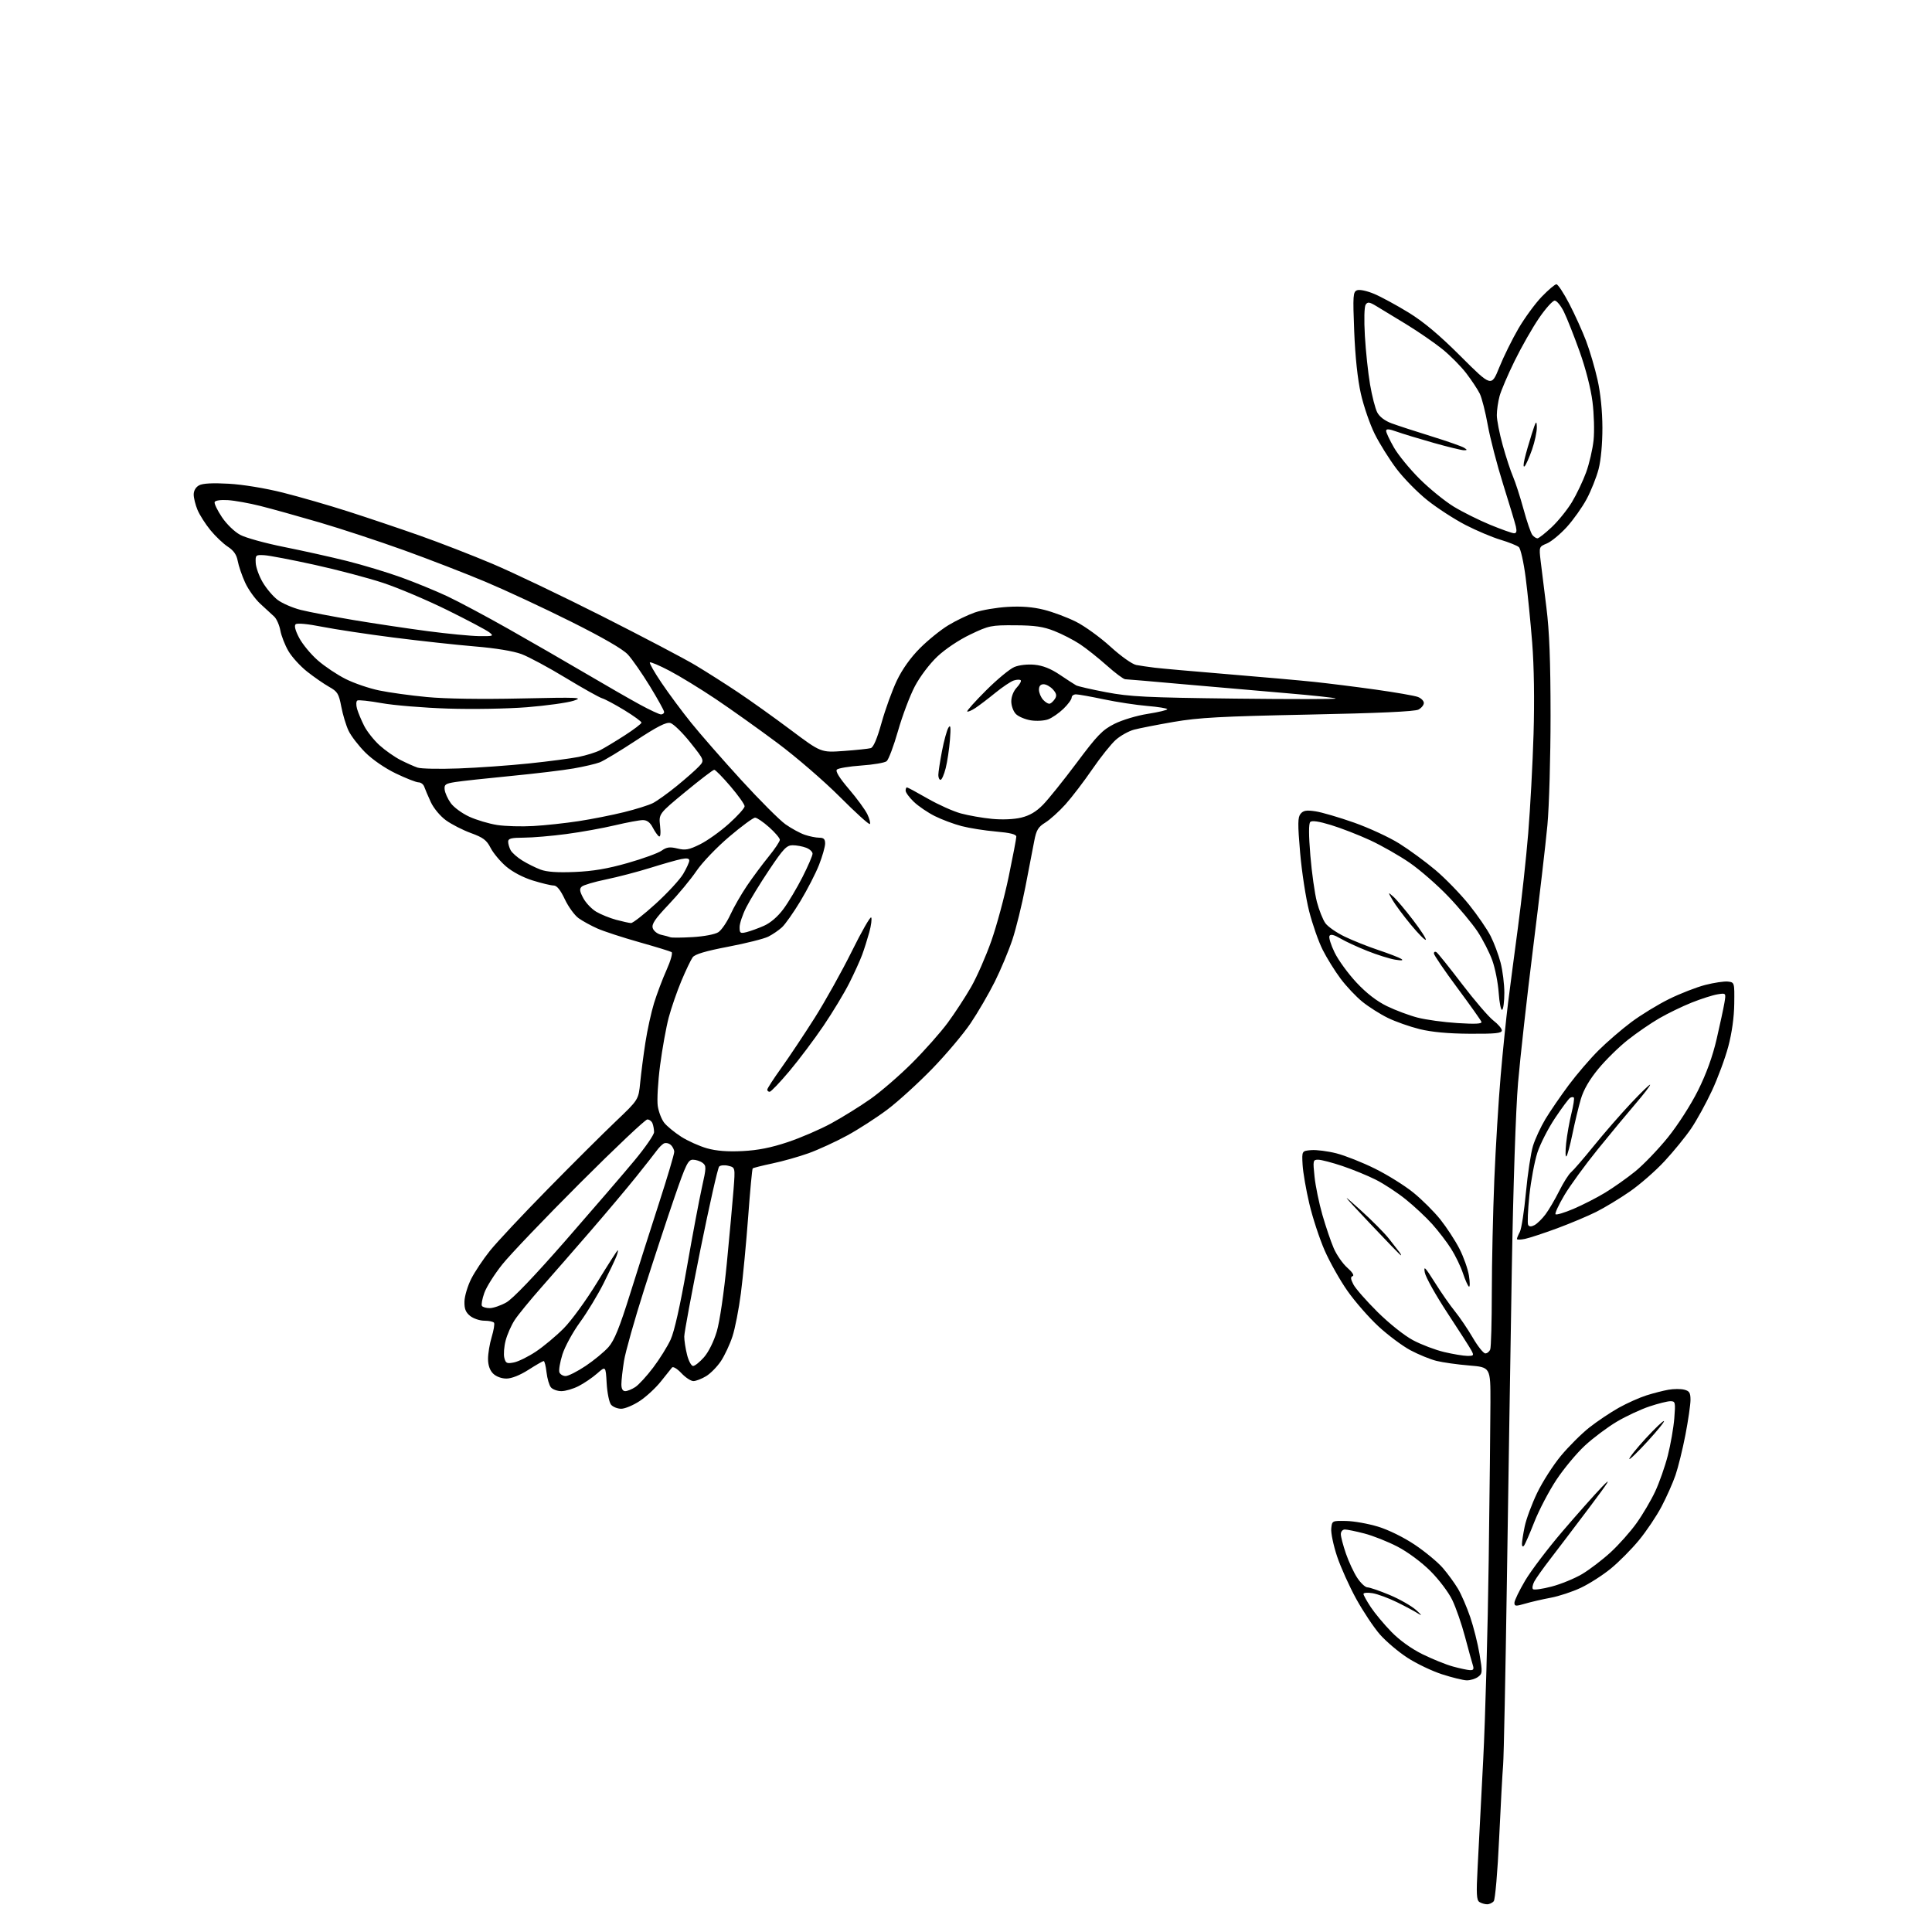 <?xml version="1.0" encoding="UTF-8" standalone="no"?>
<svg 
  version="1.1" 
  xmlns="http://www.w3.org/2000/svg" 
  xmlns:xlink="http://www.w3.org/1999/xlink" 
  xmlns:svg="http://www.w3.org/2000/svg"
  xmlns:rdf="http://www.w3.org/1999/02/22-rdf-syntax-ns#"
  xmlns:cc="http://creativecommons.org/ns#"
  xmlns:dc="http://purl.org/dc/elements/1.1/"
  viewBox="0 0 768 768"
  width="768"
  height="768"
>
<style>svg {background-color: white; }</style>"
<path stroke="none" fill="black" fill-rule="evenodd" d="M591.13,756.98C590.23,756.98 588.87,756.57 588.09,756.08C586.94,755.35 586.81,752.85 587.38,742.34C587.77,735.28 588.77,716.00 589.60,699.50C590.44,683.00 591.42,647.45 591.78,620.50C592.15,593.55 592.45,565.20 592.47,557.50C592.50,543.50 592.50,543.50 584.00,542.80C579.33,542.42 573.48,541.59 571.00,540.97C568.52,540.35 563.88,538.45 560.68,536.75C557.48,535.04 551.75,530.76 547.94,527.24C544.13,523.71 538.60,517.38 535.64,513.16C532.68,508.95 528.60,501.70 526.56,497.05C524.53,492.40 521.79,484.07 520.49,478.55C519.18,473.02 517.97,466.02 517.80,463.00C517.50,457.50 517.50,457.50 521.24,457.19C523.30,457.02 527.80,457.60 531.24,458.47C534.68,459.35 541.55,462.07 546.50,464.52C551.45,466.96 558.32,471.24 561.76,474.02C565.21,476.80 570.07,481.64 572.58,484.79C575.08,487.93 578.48,493.15 580.14,496.38C581.80,499.62 583.51,504.44 583.93,507.10C584.35,509.75 584.34,511.71 583.92,511.45C583.50,511.19 582.43,508.80 581.54,506.13C580.66,503.47 578.54,499.09 576.83,496.39C575.13,493.70 571.73,489.28 569.29,486.56C566.85,483.84 562.12,479.43 558.79,476.76C555.46,474.08 550.12,470.57 546.91,468.96C543.71,467.34 537.73,464.89 533.62,463.51C529.51,462.13 525.18,461.00 523.99,461.00C521.93,461.00 521.87,461.29 522.55,467.75C522.93,471.46 524.34,478.29 525.67,482.92C527.00,487.55 529.02,493.51 530.17,496.17C531.32,498.84 533.75,502.33 535.58,503.94C537.54,505.66 538.42,507.03 537.71,507.27C536.80,507.57 536.87,508.40 538.00,510.59C538.82,512.19 543.14,517.11 547.59,521.53C552.25,526.14 558.25,530.92 561.69,532.75C564.99,534.51 570.57,536.63 574.09,537.46C577.62,538.29 581.75,538.98 583.29,538.99C585.85,539.00 585.98,538.83 584.88,536.78C584.23,535.57 579.94,528.86 575.34,521.88C570.75,514.89 566.71,507.68 566.38,505.84C565.87,503.01 566.47,503.61 570.36,509.79C572.87,513.80 576.48,518.98 578.37,521.29C580.25,523.61 583.44,528.31 585.45,531.75C587.45,535.19 589.70,538.00 590.44,538.00C591.18,538.00 592.06,537.29 592.39,536.42C592.73,535.55 593.01,525.31 593.02,513.67C593.03,502.03 593.48,481.93 594.01,469.00C594.55,456.07 595.69,437.40 596.55,427.50C597.41,417.60 598.74,404.55 599.50,398.50C600.26,392.45 602.03,378.95 603.43,368.50C604.83,358.05 606.66,341.33 607.48,331.34C608.30,321.35 609.26,303.57 609.61,291.84C610.01,278.49 609.81,264.88 609.07,255.50C608.42,247.25 607.25,235.58 606.47,229.56C605.69,223.54 604.47,218.11 603.77,217.49C603.07,216.87 599.80,215.56 596.50,214.57C593.20,213.59 586.92,210.93 582.53,208.67C578.15,206.40 571.37,202.01 567.46,198.90C563.55,195.80 558.01,190.16 555.15,186.38C552.29,182.59 548.38,176.35 546.47,172.50C544.55,168.65 542.08,161.45 540.96,156.50C539.67,150.75 538.72,141.82 538.32,131.78C537.75,117.35 537.85,116.00 539.47,115.38C540.46,114.99 543.42,115.63 546.27,116.83C549.04,118.00 555.18,121.33 559.91,124.23C565.94,127.93 572.12,133.12 580.67,141.66C592.85,153.82 592.85,153.82 595.99,146.03C597.72,141.74 601.16,134.78 603.63,130.55C606.11,126.32 610.27,120.64 612.88,117.93C615.50,115.22 618.11,113.00 618.70,113.00C619.29,113.00 621.59,116.49 623.81,120.75C626.02,125.01 629.03,131.65 630.49,135.50C631.95,139.35 634.01,146.32 635.05,151.00C636.25,156.36 636.96,163.40 636.98,170.04C636.99,176.35 636.39,182.94 635.47,186.46C634.63,189.69 632.50,195.04 630.74,198.34C628.98,201.64 625.40,206.68 622.79,209.54C620.17,212.40 616.62,215.33 614.90,216.04C611.79,217.33 611.77,217.38 612.42,222.92C612.78,225.99 613.82,234.35 614.72,241.50C615.91,250.95 616.36,262.69 616.37,284.50C616.37,301.00 615.81,320.57 615.12,328.00C614.43,335.43 611.86,357.43 609.42,376.91C606.98,396.39 604.30,420.46 603.45,430.41C602.54,441.16 601.53,471.43 600.96,505.00C600.44,536.08 599.56,591.65 599.01,628.50C598.46,665.35 597.79,698.20 597.52,701.50C597.24,704.80 596.52,718.08 595.92,731.00C595.32,743.96 594.36,755.06 593.79,755.75C593.22,756.44 592.02,756.99 591.13,756.98zM583.06,667.96C581.65,667.93 577.22,666.85 573.22,665.55C569.22,664.26 563.00,661.28 559.41,658.94C555.82,656.60 550.92,652.44 548.52,649.70C546.12,646.96 541.90,640.61 539.13,635.61C536.37,630.60 532.94,622.97 531.50,618.66C530.06,614.34 529.03,609.39 529.19,607.66C529.50,604.51 529.52,604.50 535.10,604.61C538.17,604.66 543.88,605.68 547.77,606.86C551.93,608.12 557.96,611.09 562.39,614.05C566.53,616.83 571.56,620.99 573.55,623.30C575.54,625.61 578.26,629.35 579.60,631.61C580.93,633.86 583.11,638.91 584.44,642.82C585.77,646.73 587.44,653.37 588.14,657.57C589.35,664.75 589.31,665.30 587.52,666.61C586.47,667.37 584.47,667.98 583.06,667.96zM584.32,663.91C585.72,663.98 585.98,663.52 585.47,661.90C585.10,660.75 583.71,655.69 582.37,650.65C581.04,645.62 578.75,639.02 577.29,636.00C575.82,632.94 571.94,627.82 568.57,624.47C565.03,620.95 559.58,616.92 555.50,614.80C551.65,612.80 545.74,610.46 542.36,609.59C538.98,608.71 535.49,608.00 534.61,608.00C533.71,608.00 533.00,608.82 533.00,609.84C533.00,610.86 533.91,614.34 535.03,617.59C536.15,620.84 538.18,625.19 539.55,627.25C540.91,629.31 542.73,631.00 543.58,631.00C544.44,631.00 548.39,632.35 552.37,634.01C556.35,635.67 561.15,638.41 563.05,640.12C564.99,641.86 565.41,642.50 564.00,641.57C562.62,640.67 558.73,638.58 555.35,636.92C551.97,635.26 547.58,633.64 545.60,633.32C543.62,633.00 542.00,633.13 542.00,633.62C542.01,634.10 543.32,636.47 544.92,638.88C546.52,641.30 550.18,645.69 553.06,648.65C556.32,652.01 560.98,655.36 565.44,657.57C569.38,659.51 574.82,661.72 577.55,662.46C580.27,663.21 583.32,663.86 584.32,663.91zM606.25,637.48C602.49,638.58 602.00,638.54 602.01,637.11C602.02,636.23 603.93,632.27 606.26,628.33C608.59,624.38 615.23,615.63 621.00,608.87C626.77,602.12 633.89,594.10 636.82,591.05C640.90,586.80 639.68,588.77 631.61,599.50C625.81,607.20 618.84,616.39 616.11,619.92C613.39,623.45 610.60,627.38 609.91,628.67C609.23,629.95 608.99,631.32 609.38,631.72C609.78,632.11 613.12,631.65 616.80,630.68C620.49,629.72 625.93,627.48 628.91,625.72C631.88,623.95 636.98,620.06 640.24,617.07C643.49,614.08 648.14,608.86 650.56,605.46C652.99,602.07 656.32,596.41 657.96,592.89C659.61,589.38 661.87,582.93 662.99,578.56C664.10,574.19 665.26,567.55 665.56,563.81C666.07,557.41 665.97,557.00 664.02,557.00C662.87,557.00 659.14,557.93 655.72,559.07C652.30,560.20 646.47,562.92 642.77,565.10C639.08,567.28 633.33,571.58 630.00,574.66C626.68,577.74 621.55,583.91 618.61,588.38C615.67,592.84 611.76,600.33 609.92,605.00C608.09,609.67 606.23,613.93 605.79,614.45C605.34,614.99 605.00,614.69 605.00,613.75C605.00,612.84 605.49,609.71 606.09,606.80C606.69,603.88 608.91,597.90 611.02,593.50C613.13,589.10 617.38,582.46 620.46,578.74C623.54,575.03 628.63,569.95 631.78,567.46C634.93,564.98 640.20,561.44 643.50,559.60C646.80,557.76 651.75,555.55 654.50,554.68C657.25,553.81 661.18,552.80 663.24,552.44C665.30,552.08 668.11,552.06 669.49,552.41C671.56,552.93 672.00,553.64 672.00,556.47C672.00,558.35 671.09,564.59 669.99,570.33C668.88,576.07 667.10,583.29 666.04,586.39C664.98,589.48 662.48,595.10 660.49,598.88C658.51,602.66 654.46,608.68 651.51,612.26C648.56,615.85 643.52,620.92 640.32,623.54C637.12,626.16 631.76,629.59 628.41,631.17C625.06,632.75 619.66,634.53 616.41,635.13C613.16,635.74 608.59,636.79 606.25,637.48zM652.48,575.58C648.43,579.79 646.75,581.13 648.17,579.00C649.44,577.08 653.35,572.58 656.84,569.00C660.33,565.42 662.27,563.88 661.15,565.58C660.03,567.27 656.13,571.77 652.48,575.58zM246.95,560.00C245.46,560.00 243.64,559.27 242.90,558.38C242.16,557.48 241.38,553.66 241.16,549.87C240.77,542.99 240.77,542.99 237.36,545.99C235.48,547.64 232.17,549.89 230.01,550.99C227.85,552.10 224.77,553.00 223.16,553.00C221.56,553.00 219.68,552.32 219.00,551.50C218.31,550.67 217.53,547.97 217.25,545.50C216.97,543.02 216.46,541.01 216.12,541.03C215.78,541.04 213.05,542.61 210.05,544.53C206.66,546.69 203.35,548.00 201.30,548.00C199.33,548.00 197.19,547.19 196.00,546.00C194.69,544.69 194.00,542.67 194.00,540.16C194.00,538.05 194.65,534.14 195.45,531.49C196.25,528.83 196.68,526.29 196.39,525.83C196.11,525.37 194.38,525.00 192.55,525.00C190.72,525.00 188.17,524.14 186.88,523.10C185.10,521.66 184.55,520.26 184.63,517.33C184.69,515.20 185.90,511.16 187.32,508.35C188.74,505.54 192.11,500.50 194.80,497.15C197.49,493.80 207.77,482.83 217.65,472.78C227.52,462.72 239.70,450.60 244.71,445.83C253.82,437.16 253.82,437.16 254.49,430.33C254.86,426.57 255.78,419.43 256.55,414.46C257.31,409.49 258.87,402.40 260.00,398.72C261.14,395.04 263.38,389.10 264.98,385.54C266.60,381.92 267.48,378.80 266.96,378.47C266.44,378.15 260.64,376.37 254.07,374.52C247.49,372.66 240.04,370.23 237.51,369.11C234.98,367.99 231.61,366.15 230.02,365.01C228.42,363.88 225.96,360.49 224.53,357.48C222.76,353.72 221.35,352.00 220.08,352.00C219.05,352.00 215.33,351.11 211.81,350.02C207.95,348.83 203.74,346.61 201.17,344.42C198.84,342.42 196.07,339.10 195.02,337.05C193.45,333.97 192.08,332.93 187.21,331.16C183.96,329.97 179.50,327.69 177.29,326.09C175.00,324.43 172.40,321.31 171.25,318.84C170.15,316.45 168.98,313.71 168.65,312.75C168.33,311.79 167.31,311.00 166.39,311.00C165.46,311.00 161.41,309.41 157.37,307.47C153.04,305.39 148.05,301.96 145.19,299.10C142.53,296.43 139.54,292.55 138.56,290.48C137.57,288.40 136.27,284.10 135.67,280.92C134.68,275.73 134.17,274.90 130.81,273.02C128.75,271.86 124.82,269.14 122.08,266.97C119.35,264.81 115.99,261.12 114.63,258.77C113.26,256.42 111.83,252.75 111.44,250.61C111.05,248.48 109.95,246.00 109.01,245.11C108.06,244.23 105.58,241.93 103.48,240.02C101.39,238.10 98.65,234.27 97.41,231.52C96.16,228.76 94.85,224.92 94.50,222.99C94.05,220.51 92.90,218.85 90.56,217.32C88.74,216.13 85.63,213.17 83.65,210.75C81.67,208.33 79.36,204.71 78.52,202.71C77.68,200.70 77.00,197.94 77.00,196.57C77.00,195.03 77.83,193.62 79.17,192.91C80.60,192.14 84.58,191.93 90.92,192.29C96.53,192.60 105.47,194.07 112.50,195.84C119.10,197.50 130.80,200.87 138.50,203.35C146.20,205.82 158.95,210.12 166.84,212.90C174.73,215.68 187.78,220.75 195.84,224.16C203.90,227.57 223.55,236.96 239.50,245.02C255.45,253.09 272.08,261.82 276.45,264.44C280.82,267.06 288.44,271.90 293.39,275.21C298.34,278.51 307.79,285.26 314.38,290.20C326.36,299.18 326.36,299.18 335.43,298.52C340.42,298.16 345.23,297.65 346.12,297.40C347.20,297.10 348.65,293.71 350.46,287.22C351.96,281.88 354.69,274.35 356.53,270.50C358.68,266.01 361.96,261.41 365.69,257.67C368.88,254.47 373.98,250.35 377.00,248.53C380.02,246.70 384.75,244.43 387.50,243.47C390.25,242.51 396.11,241.51 400.53,241.25C406.05,240.92 410.58,241.28 415.03,242.40C418.59,243.29 424.32,245.44 427.76,247.17C431.20,248.90 437.35,253.35 441.42,257.06C445.60,260.87 450.06,264.03 451.66,264.34C453.22,264.63 456.52,265.12 459.00,265.42C461.48,265.73 474.52,266.89 488.00,268.00C501.48,269.11 517.00,270.49 522.50,271.07C528.00,271.65 538.97,273.02 546.88,274.13C554.78,275.24 562.32,276.55 563.63,277.05C564.93,277.54 566.00,278.62 566.00,279.44C566.00,280.26 565.04,281.44 563.86,282.07C562.43,282.84 547.91,283.50 520.11,284.06C485.29,284.77 476.55,285.25 466.53,286.97C459.95,288.11 452.85,289.50 450.77,290.06C448.68,290.62 445.45,292.42 443.58,294.06C441.72,295.70 437.49,300.99 434.18,305.82C430.87,310.65 426.08,316.92 423.54,319.75C420.99,322.58 417.39,325.83 415.52,326.99C412.69,328.74 411.96,329.95 411.13,334.29C410.59,337.16 409.01,345.35 407.62,352.50C406.23,359.65 403.91,369.10 402.45,373.50C400.99,377.90 397.84,385.43 395.45,390.23C393.05,395.03 388.73,402.45 385.85,406.73C382.97,411.00 376.09,419.16 370.56,424.86C365.03,430.55 357.03,437.84 352.78,441.04C348.53,444.24 341.33,448.89 336.78,451.37C332.23,453.85 325.34,457.01 321.47,458.41C317.60,459.80 311.10,461.64 307.02,462.49C302.95,463.35 299.43,464.24 299.21,464.46C298.98,464.68 298.17,473.33 297.41,483.68C296.64,494.03 295.34,507.70 294.52,514.05C293.70,520.40 292.19,528.16 291.15,531.29C290.12,534.43 288.07,538.81 286.60,541.03C285.12,543.26 282.48,545.96 280.71,547.04C278.94,548.11 276.67,548.99 275.65,549.00C274.63,549.00 272.48,547.58 270.86,545.85C269.23,544.11 267.57,543.10 267.15,543.60C266.74,544.09 264.75,546.59 262.72,549.14C260.70,551.69 256.93,555.18 254.35,556.89C251.77,558.60 248.44,560.00 246.95,560.00zM248.54,553.00C249.38,553.00 251.18,552.27 252.54,551.38C253.90,550.49 257.10,547.01 259.65,543.63C262.20,540.26 265.33,535.25 266.59,532.50C268.06,529.31 270.38,518.98 273.01,504.00C275.27,491.07 277.98,476.68 279.03,472.00C280.80,464.11 280.81,463.41 279.28,462.25C278.36,461.56 276.64,461.00 275.44,461.00C273.54,461.00 272.64,462.83 268.19,475.75C265.39,483.86 259.95,500.40 256.09,512.50C252.24,524.60 248.62,537.42 248.05,541.00C247.48,544.58 247.01,548.74 247.01,550.25C247.00,552.06 247.53,553.00 248.54,553.00zM224.85,547.00C225.91,547.00 229.49,545.19 232.81,542.97C236.13,540.75 240.22,537.37 241.90,535.47C244.22,532.82 246.27,527.77 250.50,514.25C253.56,504.49 258.75,488.18 262.05,478.00C265.34,467.82 268.03,458.77 268.02,457.87C268.01,456.98 267.34,455.70 266.54,455.04C265.74,454.37 264.51,454.18 263.79,454.60C263.08,455.03 261.84,456.29 261.04,457.41C260.23,458.53 256.59,463.17 252.94,467.72C249.29,472.27 241.17,481.92 234.90,489.17C228.63,496.42 219.79,506.55 215.26,511.69C210.73,516.82 205.92,522.70 204.58,524.76C203.24,526.82 201.63,530.47 201.00,532.88C200.37,535.30 200.13,538.39 200.47,539.75C201.02,541.93 201.48,542.15 204.30,541.59C206.06,541.24 209.97,539.31 213.00,537.30C216.03,535.29 221.00,531.14 224.05,528.08C227.14,524.97 233.04,516.86 237.39,509.75C241.68,502.74 245.36,497.00 245.57,497.00C245.78,497.00 245.54,498.08 245.04,499.39C244.54,500.70 242.25,505.54 239.94,510.14C237.63,514.74 233.41,521.71 230.54,525.64C227.68,529.57 224.55,535.31 223.57,538.41C222.60,541.51 222.06,544.71 222.37,545.52C222.68,546.33 223.80,547.00 224.85,547.00zM275.52,543.00C276.22,543.00 278.18,541.42 279.87,539.50C281.68,537.43 283.76,533.23 284.94,529.25C286.10,525.36 287.79,513.82 288.94,502.00C290.03,490.73 291.23,477.59 291.60,472.80C292.27,464.10 292.27,464.10 289.56,463.43C288.07,463.05 286.41,463.19 285.88,463.72C285.34,464.26 282.00,479.05 278.45,496.60C274.91,514.14 272.00,529.76 272.00,531.31C272.00,532.85 272.50,536.11 273.12,538.56C273.73,541.00 274.81,543.00 275.52,543.00zM194.67,520.00C196.08,520.00 199.04,518.99 201.25,517.75C203.81,516.32 212.44,507.30 224.94,493.00C235.75,480.62 248.07,466.32 252.30,461.21C256.54,456.10 260.00,451.08 260.00,450.04C260.00,449.01 259.73,447.45 259.39,446.58C259.06,445.71 258.13,445.00 257.32,445.00C256.52,445.00 244.50,456.36 230.61,470.25C216.72,484.14 202.81,498.69 199.69,502.60C196.57,506.50 193.34,511.62 192.52,513.96C191.69,516.30 191.26,518.62 191.57,519.11C191.87,519.60 193.27,520.00 194.67,520.00zM556.87,499.00C556.67,499.00 551.10,493.26 544.50,486.25C533.13,474.18 532.93,473.90 540.70,480.90C545.21,484.96 550.35,490.14 552.12,492.39C553.89,494.65 555.76,497.06 556.29,497.75C556.82,498.44 557.08,499.00 556.87,499.00zM606.25,492.47C604.46,492.85 603.00,492.87 603.00,492.51C603.00,492.16 603.52,490.89 604.16,489.70C604.80,488.51 605.89,481.45 606.58,474.02C607.28,466.58 608.54,458.25 609.39,455.50C610.24,452.75 612.46,447.96 614.32,444.86C616.19,441.76 620.35,435.69 623.57,431.36C626.79,427.04 632.15,420.80 635.48,417.50C638.80,414.20 644.64,409.17 648.45,406.32C652.26,403.47 659.01,399.34 663.44,397.15C667.87,394.96 674.36,392.43 677.86,391.53C681.36,390.63 685.41,390.03 686.86,390.19C689.49,390.50 689.50,390.53 689.39,399.00C689.33,404.35 688.45,410.65 687.02,416.00C685.78,420.68 682.84,428.61 680.50,433.62C678.16,438.64 674.45,445.39 672.25,448.62C670.05,451.86 665.30,457.69 661.69,461.58C658.08,465.48 651.83,470.93 647.81,473.70C643.79,476.48 637.80,480.10 634.50,481.75C631.20,483.40 624.23,486.33 619.00,488.27C613.77,490.20 608.04,492.09 606.25,492.47zM610.02,486.99C611.06,486.43 613.01,484.52 614.35,482.74C615.69,480.96 618.14,476.77 619.81,473.44C621.47,470.11 623.60,466.74 624.54,465.97C625.48,465.19 629.53,460.49 633.55,455.53C637.57,450.56 644.24,442.90 648.38,438.50C652.52,434.10 655.92,430.83 655.95,431.22C655.98,431.62 653.38,435.00 650.18,438.72C646.97,442.45 640.22,450.60 635.17,456.83C630.12,463.06 624.13,471.29 621.86,475.11C619.59,478.94 618.01,482.35 618.35,482.69C618.70,483.03 621.91,482.06 625.50,480.54C629.09,479.01 634.73,476.13 638.03,474.13C641.33,472.13 646.73,468.32 650.03,465.65C653.32,462.98 659.16,456.90 663.00,452.15C666.98,447.22 672.13,439.20 674.98,433.50C678.31,426.81 680.77,420.03 682.40,413.00C683.73,407.23 685.13,400.75 685.49,398.61C686.14,394.71 686.14,394.71 682.70,395.27C680.81,395.58 676.19,397.06 672.43,398.56C668.67,400.07 662.88,402.88 659.55,404.81C656.22,406.74 650.62,410.58 647.11,413.36C643.59,416.13 638.31,421.31 635.38,424.87C631.80,429.21 629.51,433.17 628.40,436.92C627.50,439.99 626.01,446.20 625.08,450.72C624.16,455.23 623.07,459.26 622.67,459.66C622.27,460.07 622.22,457.72 622.57,454.45C622.92,451.18 623.86,445.86 624.66,442.64C625.46,439.42 625.89,436.56 625.62,436.29C625.35,436.02 624.68,436.08 624.12,436.42C623.57,436.77 620.88,440.38 618.16,444.45C615.44,448.52 612.28,454.69 611.14,458.17C610.01,461.65 608.57,469.32 607.95,475.21C607.34,481.10 607.12,486.39 607.48,486.96C607.92,487.67 608.72,487.68 610.02,486.99zM295.14,457.57C301.26,457.27 306.50,456.23 313.14,454.01C318.29,452.29 326.10,448.92 330.50,446.51C334.90,444.11 341.88,439.78 346.00,436.88C350.12,433.98 357.58,427.54 362.56,422.56C367.55,417.57 373.93,410.38 376.74,406.56C379.56,402.74 383.73,396.34 386.03,392.34C388.32,388.34 391.93,380.11 394.06,374.07C396.19,368.02 399.30,356.51 400.97,348.49C402.64,340.47 404.00,333.32 404.00,332.59C404.00,331.65 401.61,331.05 395.92,330.55C391.47,330.17 385.33,329.19 382.25,328.39C379.18,327.59 374.38,325.80 371.58,324.40C368.79,323.00 365.04,320.45 363.25,318.73C361.46,317.01 360.00,315.02 360.00,314.30C360.00,313.59 360.24,313.00 360.52,313.00C360.81,313.00 364.52,315.00 368.77,317.44C373.02,319.88 378.98,322.55 382.00,323.36C385.02,324.18 390.56,325.15 394.31,325.51C398.40,325.91 403.03,325.71 405.92,325.02C409.29,324.21 411.89,322.68 414.61,319.90C416.75,317.72 422.77,310.22 428.00,303.23C436.24,292.20 438.23,290.15 443.00,287.75C446.05,286.21 451.95,284.44 456.25,283.77C460.51,283.10 464.00,282.27 464.00,281.92C464.00,281.57 460.43,280.99 456.07,280.63C451.70,280.26 443.94,279.08 438.82,278.00C433.69,276.92 428.71,276.02 427.75,276.02C426.79,276.01 426.00,276.59 426.00,277.30C426.00,278.02 424.54,280.02 422.75,281.74C420.96,283.47 418.23,285.36 416.68,285.94C415.13,286.52 412.03,286.71 409.78,286.35C407.53,285.99 404.86,284.86 403.85,283.85C402.82,282.82 402.00,280.58 402.00,278.81C402.00,276.92 402.88,274.69 404.17,273.32C405.36,272.05 406.07,270.74 405.75,270.41C405.42,270.09 404.18,270.12 403.00,270.50C401.82,270.87 398.51,273.09 395.65,275.42C392.78,277.76 389.20,280.48 387.69,281.47C386.17,282.46 384.74,283.07 384.49,282.82C384.24,282.57 387.62,278.80 391.99,274.44C396.36,270.07 401.42,265.89 403.22,265.15C405.14,264.35 408.48,263.98 411.28,264.25C414.56,264.57 417.70,265.81 421.28,268.22C424.15,270.15 427.07,272.05 427.77,272.43C428.46,272.82 433.86,274.06 439.77,275.18C449.12,276.96 455.69,277.29 491.00,277.71C513.27,277.97 531.27,277.95 530.99,277.67C530.72,277.39 521.94,276.44 511.49,275.56C501.05,274.68 482.60,273.08 470.50,272.00C458.40,270.91 447.95,270.02 447.29,270.01C446.62,270.01 443.32,267.54 439.96,264.54C436.59,261.54 431.79,257.72 429.28,256.06C426.76,254.40 422.19,252.04 419.11,250.83C414.70,249.09 411.36,248.60 403.50,248.56C393.97,248.50 393.13,248.67 385.73,252.21C381.18,254.38 375.74,258.02 372.58,261.01C369.48,263.95 365.69,268.97 363.65,272.85C361.70,276.56 358.70,284.52 356.98,290.54C355.26,296.57 353.21,302.00 352.44,302.60C351.66,303.21 347.12,303.98 342.35,304.31C337.58,304.65 333.23,305.37 332.68,305.92C332.03,306.57 333.64,309.20 337.47,313.68C340.65,317.40 343.95,321.92 344.80,323.71C345.66,325.51 346.10,327.24 345.78,327.56C345.45,327.88 340.09,323.02 333.85,316.76C327.61,310.51 316.43,300.85 309.00,295.32C301.57,289.78 290.55,281.93 284.50,277.87C278.45,273.82 270.20,268.77 266.18,266.66C262.15,264.54 258.62,263.04 258.34,263.33C258.06,263.61 260.15,267.28 263.00,271.49C265.84,275.70 271.12,282.83 274.75,287.32C278.37,291.82 287.32,302.05 294.64,310.06C301.96,318.07 309.87,325.99 312.22,327.66C314.58,329.32 318.03,331.21 319.90,331.84C321.77,332.48 324.36,333.00 325.65,333.00C327.44,333.00 328.00,333.55 328.00,335.31C328.00,336.58 326.91,340.39 325.59,343.78C324.26,347.16 320.92,353.66 318.17,358.22C315.42,362.77 312.12,367.46 310.83,368.63C309.55,369.81 307.11,371.47 305.42,372.32C303.73,373.18 296.56,374.98 289.49,376.33C280.45,378.06 276.25,379.31 275.35,380.54C274.64,381.51 272.63,385.72 270.87,389.90C269.12,394.08 266.85,400.65 265.82,404.50C264.80,408.35 263.26,416.89 262.40,423.47C261.54,430.06 261.12,437.34 261.47,439.65C261.82,441.97 262.97,444.96 264.03,446.31C265.09,447.66 268.12,450.15 270.76,451.85C273.40,453.54 278.03,455.62 281.03,456.47C284.77,457.52 289.23,457.87 295.14,457.57zM305.95,434.00C305.43,434.00 305.00,433.62 305.00,433.15C305.00,432.68 307.54,428.76 310.65,424.43C313.75,420.10 319.71,411.15 323.90,404.54C328.08,397.92 334.70,386.05 338.62,378.14C342.53,370.23 346.00,364.19 346.32,364.71C346.64,365.23 346.30,367.87 345.56,370.58C344.81,373.29 343.54,377.32 342.72,379.54C341.90,381.76 339.61,386.81 337.62,390.76C335.63,394.72 331.02,402.35 327.38,407.73C323.74,413.10 317.65,421.21 313.83,425.75C310.02,430.29 306.47,434.00 305.95,434.00zM584.25,410.93C575.70,410.88 569.15,410.27 564.36,409.10C560.43,408.13 554.72,406.12 551.68,404.63C548.63,403.14 544.08,400.25 541.56,398.21C539.04,396.17 535.14,392.03 532.88,389.00C530.62,385.98 527.43,380.84 525.79,377.58C524.14,374.32 521.72,367.40 520.40,362.21C519.08,357.01 517.47,346.54 516.82,338.95C515.83,327.42 515.87,324.87 517.01,323.49C518.10,322.18 519.34,321.97 522.90,322.51C525.39,322.88 532.27,324.89 538.20,326.98C544.13,329.07 552.25,332.82 556.24,335.32C560.23,337.82 566.70,342.56 570.62,345.87C574.53,349.17 580.51,355.33 583.91,359.54C587.30,363.76 591.18,369.40 592.54,372.09C593.90,374.77 595.69,379.54 596.51,382.69C597.33,385.84 598.00,391.22 598.00,394.65C598.00,398.08 597.61,401.12 597.13,401.42C596.65,401.72 596.04,398.70 595.76,394.73C595.49,390.75 594.35,384.94 593.23,381.82C592.12,378.70 589.47,373.52 587.36,370.32C585.24,367.12 580.00,360.83 575.70,356.34C571.41,351.85 564.53,345.85 560.43,343.01C556.32,340.17 549.20,336.12 544.61,333.99C540.02,331.87 533.01,329.15 529.05,327.95C524.30,326.50 521.51,326.09 520.85,326.75C520.20,327.40 520.21,331.95 520.89,340.12C521.45,346.93 522.62,355.20 523.48,358.50C524.35,361.80 525.87,365.62 526.87,367.00C527.87,368.38 531.31,370.77 534.51,372.31C537.72,373.86 543.75,376.27 547.92,377.66C552.09,379.06 556.17,380.63 557.00,381.16C558.02,381.81 557.25,381.91 554.58,381.48C552.43,381.13 547.47,379.58 543.56,378.02C539.65,376.47 534.82,374.24 532.82,373.05C530.35,371.60 528.96,371.26 528.50,372.01C528.12,372.61 529.04,375.60 530.53,378.64C532.01,381.69 535.93,387.06 539.22,390.58C543.20,394.83 547.27,397.98 551.35,399.97C554.73,401.61 560.20,403.66 563.50,404.51C566.80,405.37 573.95,406.35 579.39,406.69C586.51,407.14 589.16,407.00 588.89,406.19C588.67,405.58 584.34,399.47 579.25,392.61C574.16,385.76 570.00,379.64 570.00,379.02C570.00,378.39 570.44,378.16 570.99,378.49C571.53,378.83 576.09,384.50 581.12,391.10C586.15,397.70 591.78,404.25 593.63,405.67C595.48,407.08 597.00,408.86 597.00,409.62C597.00,410.73 594.47,410.99 584.25,410.93zM566.77,373.57C566.47,373.86 563.82,371.19 560.87,367.62C557.92,364.06 554.64,359.65 553.58,357.82C551.67,354.50 551.67,354.50 553.87,356.44C555.09,357.51 558.61,361.68 561.69,365.71C564.78,369.74 567.06,373.27 566.77,373.57zM275.39,372.51C279.94,372.24 284.25,371.41 285.56,370.56C286.80,369.74 288.94,366.62 290.32,363.62C291.69,360.62 294.69,355.41 296.97,352.04C299.26,348.67 303.13,343.47 305.57,340.47C308.00,337.48 310.00,334.49 310.00,333.83C310.00,333.17 308.09,330.92 305.75,328.84C303.41,326.76 300.90,325.04 300.17,325.03C299.44,325.01 294.82,328.41 289.90,332.59C284.92,336.81 279.14,342.85 276.86,346.21C274.60,349.54 269.62,355.55 265.79,359.58C260.35,365.31 258.98,367.35 259.48,368.95C259.84,370.08 261.33,371.26 262.82,371.59C264.29,371.91 265.95,372.36 266.50,372.58C267.05,372.80 271.05,372.77 275.39,372.51zM296.75,370.54C298.26,370.16 301.38,369.03 303.68,368.02C306.29,366.86 309.19,364.37 311.43,361.34C313.40,358.68 316.81,352.96 319.01,348.63C321.20,344.31 323.00,340.13 323.00,339.36C323.00,338.58 321.85,337.51 320.43,336.98C319.02,336.44 316.62,336.00 315.09,336.00C312.70,336.00 311.43,337.33 305.79,345.75C302.19,351.11 298.07,357.85 296.63,360.72C295.18,363.59 294.00,367.12 294.00,368.58C294.00,370.96 294.27,371.15 296.75,370.54zM250.82,366.93C251.55,366.97 255.97,363.51 260.65,359.25C265.33,354.99 270.25,349.66 271.58,347.41C272.91,345.16 274.00,342.77 274.00,342.08C274.00,341.21 273.03,341.04 270.75,341.51C268.96,341.87 263.45,343.44 258.50,344.99C253.55,346.54 245.68,348.60 241.00,349.57C236.32,350.53 231.94,351.82 231.26,352.44C230.27,353.32 230.40,354.28 231.87,357.03C232.89,358.94 235.22,361.38 237.05,362.45C238.88,363.53 242.43,364.96 244.94,365.64C247.45,366.31 250.10,366.90 250.82,366.93zM228.50,346.62C235.72,346.32 241.55,345.33 249.50,343.06C255.55,341.34 261.62,339.13 263.00,338.15C265.01,336.73 266.24,336.56 269.27,337.29C272.46,338.07 273.86,337.81 278.27,335.63C281.15,334.21 286.31,330.53 289.75,327.44C293.19,324.36 296.00,321.24 296.00,320.50C296.00,319.76 293.47,316.20 290.38,312.58C287.29,308.96 284.39,306.00 283.92,306.00C283.46,306.00 278.31,309.94 272.47,314.75C261.86,323.50 261.86,323.50 262.39,328.28C262.71,331.23 262.54,332.84 261.95,332.47C261.42,332.14 260.30,330.55 259.47,328.94C258.43,326.93 257.19,326.00 255.55,326.00C254.24,326.00 249.25,326.93 244.47,328.06C239.68,329.20 230.99,330.77 225.14,331.54C219.29,332.32 211.69,332.97 208.25,332.98C203.25,333.00 202.00,333.31 202.00,334.57C202.00,335.43 202.44,336.96 202.99,337.98C203.53,338.99 205.61,340.83 207.62,342.07C209.62,343.31 212.89,344.94 214.88,345.68C217.38,346.62 221.60,346.91 228.50,346.62zM212.00,328.36C216.68,328.10 224.78,327.22 230.00,326.42C235.22,325.62 243.32,324.02 248.00,322.86C252.68,321.71 257.85,320.09 259.50,319.26C261.15,318.43 265.43,315.37 269.00,312.46C272.57,309.55 276.53,306.07 277.79,304.72C280.09,302.28 280.09,302.28 274.39,295.12C271.25,291.18 267.68,287.71 266.46,287.40C264.82,286.99 261.23,288.82 252.76,294.39C246.44,298.55 239.98,302.44 238.39,303.05C236.80,303.66 232.12,304.75 228.00,305.47C223.88,306.19 212.62,307.54 203.00,308.47C193.38,309.40 183.47,310.48 181.00,310.87C177.05,311.49 176.53,311.86 176.76,313.89C176.90,315.17 177.98,317.57 179.17,319.23C180.35,320.90 183.67,323.33 186.55,324.65C189.42,325.97 194.41,327.45 197.64,327.95C200.86,328.45 207.32,328.63 212.00,328.36zM373.88,310.00C373.40,310.00 373.00,309.14 373.00,308.09C373.00,307.04 373.65,302.76 374.45,298.58C375.25,294.41 376.41,290.21 377.02,289.25C377.87,287.90 378.01,289.03 377.62,294.10C377.33,297.74 376.58,302.80 375.93,305.35C375.29,307.91 374.37,310.00 373.88,310.00zM182.30,305.47C189.89,305.19 202.49,304.30 210.30,303.48C218.11,302.67 226.97,301.50 230.00,300.89C233.03,300.27 236.85,299.09 238.50,298.25C240.15,297.41 244.54,294.77 248.25,292.38C251.96,290.00 255.00,287.68 255.00,287.25C255.00,286.82 251.96,284.61 248.25,282.34C244.54,280.07 240.53,277.93 239.33,277.57C238.14,277.21 231.62,273.55 224.83,269.44C218.05,265.32 210.17,261.09 207.32,260.02C204.11,258.82 197.05,257.65 188.82,256.97C181.49,256.36 166.95,254.77 156.50,253.44C146.05,252.11 133.22,250.17 128.00,249.14C122.31,248.01 118.11,247.62 117.52,248.16C116.89,248.74 117.40,250.69 118.95,253.61C120.28,256.12 123.60,260.12 126.33,262.51C129.06,264.90 134.04,268.23 137.40,269.91C140.75,271.60 146.76,273.65 150.75,274.47C154.73,275.30 163.28,276.48 169.75,277.09C176.98,277.78 191.31,278.00 207.00,277.65C230.23,277.15 232.10,277.23 228.02,278.55C225.56,279.35 217.23,280.51 209.52,281.13C201.66,281.75 187.81,281.99 178.00,281.67C168.38,281.36 156.55,280.38 151.72,279.51C146.89,278.64 142.53,278.17 142.04,278.47C141.55,278.78 141.50,280.27 141.94,281.79C142.38,283.31 143.66,286.37 144.79,288.60C145.93,290.82 148.67,294.27 150.88,296.27C153.10,298.28 156.84,300.90 159.20,302.11C161.57,303.31 164.62,304.68 166.00,305.14C167.38,305.60 174.71,305.75 182.30,305.47zM262.75,283.99C263.44,283.99 264.00,283.56 264.00,283.01C264.00,282.47 261.45,277.86 258.33,272.76C255.21,267.67 251.28,262.01 249.58,260.18C247.59,258.03 239.63,253.43 227.00,247.12C216.28,241.76 200.97,234.63 193.00,231.28C185.03,227.93 170.40,222.27 160.50,218.70C150.60,215.14 135.53,210.17 127.00,207.67C118.47,205.18 107.90,202.23 103.50,201.13C99.10,200.02 93.30,198.98 90.61,198.81C87.70,198.63 85.55,198.94 85.32,199.59C85.11,200.19 86.42,202.89 88.22,205.58C90.10,208.38 93.21,211.39 95.50,212.62C97.70,213.80 105.58,215.97 113.00,217.45C120.42,218.93 131.68,221.44 138.00,223.02C144.32,224.61 154.00,227.53 159.50,229.52C165.00,231.51 173.18,234.87 177.68,236.97C182.18,239.08 193.20,244.96 202.18,250.04C211.16,255.12 224.95,263.07 232.83,267.71C240.71,272.35 250.38,277.91 254.33,280.06C258.27,282.21 262.06,283.98 262.75,283.99zM417.36,279.71C417.91,279.53 418.82,278.65 419.39,277.75C420.16,276.53 419.95,275.60 418.55,274.06C417.53,272.93 415.86,272.00 414.85,272.00C413.62,272.00 413.00,272.73 413.00,274.17C413.00,275.37 413.75,277.18 414.68,278.20C415.60,279.21 416.80,279.90 417.36,279.71zM190.50,252.87C196.14,252.93 196.38,252.84 194.50,251.36C193.40,250.49 185.90,246.52 177.83,242.53C169.76,238.55 158.28,233.69 152.33,231.72C146.37,229.75 134.10,226.51 125.05,224.52C116.01,222.53 107.01,220.81 105.05,220.70C101.65,220.51 101.51,220.63 101.65,223.73C101.73,225.51 102.97,228.99 104.42,231.45C105.86,233.92 108.52,237.06 110.33,238.44C112.14,239.82 116.29,241.62 119.56,242.45C122.83,243.27 132.25,245.08 140.50,246.47C148.75,247.85 162.03,249.84 170.00,250.89C177.97,251.94 187.20,252.83 190.50,252.87zM611.17,214.00C611.67,214.00 614.20,212.01 616.79,209.59C619.38,207.16 623.02,202.65 624.88,199.58C626.73,196.50 629.27,191.17 630.52,187.74C631.77,184.30 633.09,178.57 633.47,175.00C633.84,171.42 633.65,164.55 633.04,159.73C632.38,154.46 630.33,146.47 627.92,139.73C625.71,133.55 622.91,126.47 621.70,124.00C620.49,121.53 618.83,119.50 618.02,119.50C617.20,119.50 614.38,122.65 611.75,126.50C609.12,130.35 604.76,138.00 602.07,143.50C599.37,149.00 596.68,155.30 596.09,157.50C595.50,159.70 595.01,163.08 595.01,165.01C595.00,166.94 596.06,172.34 597.36,177.01C598.66,181.68 600.50,187.30 601.46,189.50C602.41,191.70 604.29,197.52 605.63,202.43C606.97,207.35 608.55,211.96 609.15,212.68C609.75,213.41 610.66,214.00 611.17,214.00zM601.86,211.98C602.83,211.99 603.03,211.22 602.57,209.25C602.21,207.74 599.94,200.20 597.52,192.50C595.10,184.80 592.35,174.22 591.42,169.00C590.48,163.78 589.05,158.15 588.24,156.50C587.43,154.85 585.02,151.21 582.88,148.40C580.74,145.60 576.41,141.24 573.25,138.70C570.09,136.17 563.67,131.76 559.00,128.90C554.33,126.04 548.99,122.80 547.15,121.70C544.35,120.01 543.66,119.92 542.87,121.10C542.32,121.91 542.19,127.11 542.56,133.50C542.91,139.55 543.83,148.25 544.62,152.84C545.40,157.43 546.68,162.42 547.47,163.93C548.37,165.67 550.47,167.27 553.19,168.28C555.56,169.16 562.67,171.48 569.00,173.44C575.33,175.40 581.17,177.45 582.00,177.99C583.32,178.85 583.31,178.97 581.92,178.98C581.06,178.99 575.66,177.68 569.92,176.06C564.19,174.44 557.59,172.44 555.25,171.60C552.11,170.48 551.00,170.40 551.01,171.29C551.01,171.96 552.41,174.93 554.12,177.91C555.83,180.89 560.44,186.51 564.36,190.41C568.29,194.31 574.36,199.24 577.86,201.38C581.35,203.51 587.88,206.76 592.36,208.61C596.84,210.45 601.11,211.97 601.86,211.98zM606.09,185.31C605.52,185.88 605.51,184.75 606.07,182.37C606.57,180.24 607.84,175.80 608.90,172.50C610.57,167.27 610.83,166.92 610.91,169.77C610.96,171.58 610.10,175.60 609.01,178.72C607.91,181.83 606.60,184.80 606.09,185.31z" />

</svg>